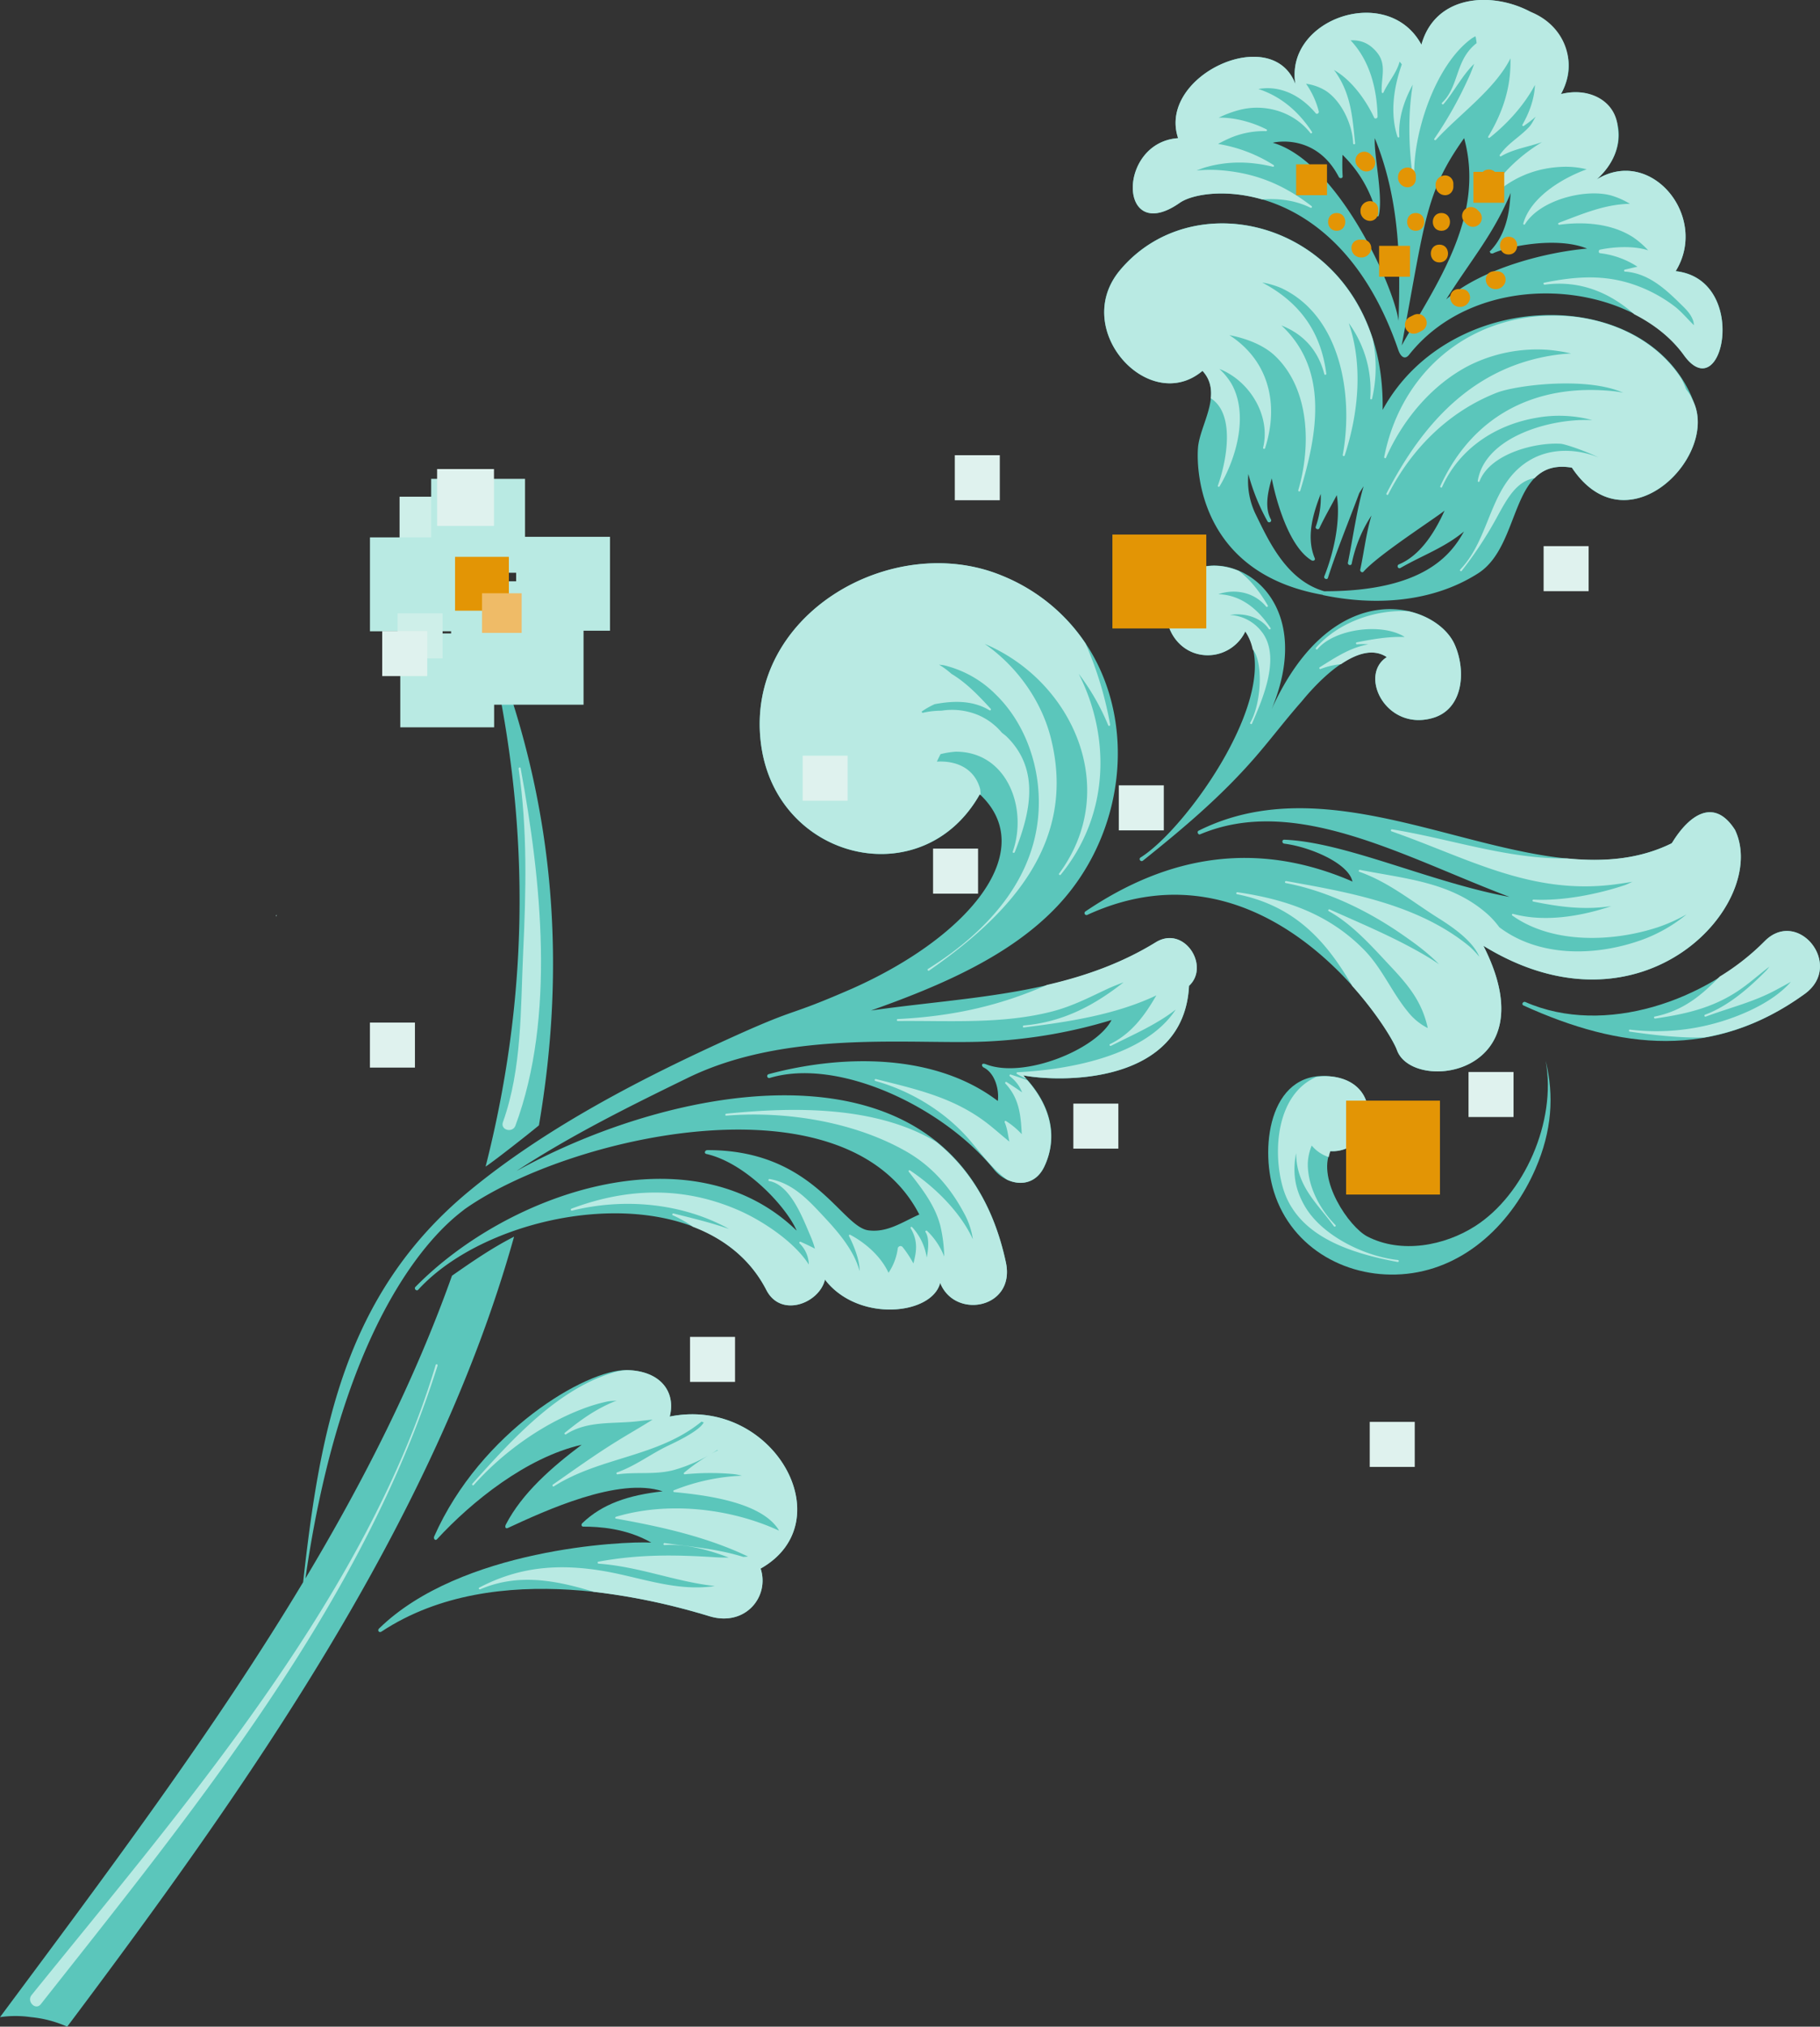 <?xml version="1.0" encoding="UTF-8"?> <svg xmlns="http://www.w3.org/2000/svg" id="Слой_1" data-name="Слой 1" viewBox="0 0 921.1 1025.2"><rect x="0" y="0" width="921.1" height="1025.2" fill="#333333" stroke="none"/> <defs> <style>.cls-1{fill:#5bc6bb;}.cls-2{fill:#b9eae3;}.cls-3{fill:#e39505;}.cls-4{fill:#ceefe9;}.cls-5{fill:#efbb67;}.cls-6{fill:#dff2ee;}</style> </defs> <path class="cls-1" d="M359.1,817.6c18.09,5.44,30.48-9.94,25.84-24.12,42.16-23.83,6.13-87.36-46-76.9,3.17-12.26-4.42-23.21-21.88-23.5-20.18-.33-73.72,30.88-97.31,84.14-.51,1.15.52,2.38,1.41,1.42,17.53-19,45.16-41.35,73.22-47.79-15,11.28-30.1,24.39-38.38,40.37-.58,1.14-.19,2.29,1,1.74,18.9-8.76,56.25-26,78.38-18.55-17.41,1.93-30.55,6.38-40.67,16.1-.67.64-.48,1.74.47,1.75,7.94,0,21.81.82,34.45,8.09-14.34-.82-96.5,3.11-137.77,43.44-1.05,1,0,2.37,1.2,1.58C251.31,786.91,333.64,809.94,359.1,817.6Z" transform="translate(0 -0.01)"></path> <path class="cls-1" d="M272.75,569.28c13.37-78,9.11-158.45-22.53-240.37a1,1,0,1,0-1.93.53c21.78,94.39,17.94,180.31-2.53,260.71C250.53,587,268.43,572.89,272.75,569.28Z" transform="translate(0 -0.01)"></path> <path class="cls-1" d="M228.75,645.34c-18.87,53-44.61,103.72-74.18,153.14,21-145.93,75.28-182.4,80.58-186.78,52.18-36.88,192.86-69.45,230.11,2.68-8.66,3.82-16.17,9.28-25.82,8-13.8-1.92-27.8-40.75-81.44-40.57-1.29,0-1.79,1.64-.53,1.93,20.25,4.61,40.78,27.21,45.71,38.79C350.44,571.43,257.64,602.76,210.25,651c-.9.92.55,2.37,1.42,1.41,39.32-43,145.52-59.43,176.19.16,7.36,14.31,26.84,6.69,29.65-5.28,16.65,21.79,54.15,18,58.31,1.68,7.5,18.71,38.22,12.87,33.26-10.37-24.9-116.62-164-92.59-247.7-46.21,27.8-18.29,59.06-33.64,86.66-47.11C400,519.92,465,529,502.13,526.71A256.74,256.74,0,0,0,562.54,516c-7.55,14.74-44.12,29.9-63.54,22.38-2.69-1-2.22,1.1-1.2,1.61,5.66,2.81,7.89,10.9,7.22,16.7a2.1,2.1,0,0,1-.06.24C473.24,532.77,426.47,533.3,389,543.38a1,1,0,0,0,.53,1.93c34.79-10.51,87.95,14.65,113.75,46.55,6.6,7.85,19.61,10.07,25.22-1.65C535,576.71,533.32,560,517.85,544c18.17,3.5,81.31,5.1,83.91-45.29,10.8-10-2.47-30.86-16.84-22-43.88,27-94.64,27.38-144.13,34.47,35.81-12.68,70.59-27.75,94.19-52.67,47.76-50.41,41-139-28.16-167.38-55.51-22.77-130,20-121.7,85.06,7.49,59.17,81.81,77,110.76,25.63,29.94,28-4.22,71.38-64.53,98.25-33.83,14.77-25.75,8.79-59.45,24-46.23,20.87-95.21,46-134.48,78.47-63.3,52.28-75.57,122-84,197.83C108.14,875.7,53.84,948,0,1020.39a54.64,54.64,0,0,1,15.64,0A58.76,58.76,0,0,1,34,1025.21l1.17-1.54c89.34-119.09,184.7-253.91,225-398.08C249.14,631.19,238.9,638.25,228.75,645.34Z" transform="translate(0 -0.01)"></path> <path class="cls-1" d="M878.05,419.76c-10.56-16.48-23.15-7.47-31.64,6.32-.13.2-.29.34-.41.54-67.68,33.33-160.11-46-239.38-6.4-1,.49-.28,2.27.77,1.83,48.24-20.31,103,11.39,156.58,31.67-39.84-7.3-83.21-27.8-114-28.94-1.32,0-1.24,1.85,0,2,12.86,1.59,32.52,9.83,34.51,19.19l-1.32-.61c-47.64-20.17-92-12.6-133.82,15.7a1,1,0,0,0,1,1.73C640,421.61,702.21,518,707,531.22c8,22.06,77.16,12.89,43.75-52.78C831.78,528.25,895.82,456.58,878.05,419.76Z" transform="translate(0 -0.01)"></path> <path class="cls-1" d="M608.58,187.61c10.58,11.47-1.26,27.1-2.26,38.73-1,12.15,1.17,63.58,63,74.56.07,0,.09-.06.15,0s0,.13.09.15c25.87,5.43,55.11,3.91,78.49-11,22.38-14.26,15.71-58.84,47.5-53.46,27,40.45,72-3.3,62.38-31.22-21.18-61.67-123.34-61.66-158.18,2,1.51-91.21-91.82-119.45-132.82-70.86C541.44,166.63,581.64,210.31,608.58,187.61ZM643.64,242c.6,3.47,6.77,33.36,20.11,41.45.81.49,2.07,0,1.67-1-4.3-10.19-1.3-21.68,3-32.57a43.52,43.52,0,0,1-2.53,16.58c-.39,1.06,1.35,1.8,1.83.78,2.76-5.85,5.92-11.23,8.81-16.75,1.54,8.78.44,24.06-6.35,41.19a1,1,0,0,0,.67,1.15l.1,0a.8.8,0,0,0,1.08-.37.92.92,0,0,0,.08-.27c4.51-14.07,10.46-28.34,15.79-42.7.7-1.18,1.47-2.32,2.21-3.49-3.52,12.21-5.15,24.91-7.93,38.6-.26,1.27,1.7,1.79,1.92.54a69.12,69.12,0,0,1,10-24.35c-2.68,8.85-3.68,18-5.68,27.4-.2.9,1,1.78,1.67,1,7.2-8.34,35.77-26.67,41-30.88-5.45,12.12-12.85,22.9-23.08,27.18-1.35.56-.48,2.54.77,1.82,11.19-6.43,22.11-10.16,32.13-18.43-6.38,11.46-20.13,30.28-70.74,30.22-18.92-5.49-27.94-25.13-34.46-38.49a38.53,38.53,0,0,1-3.92-20.79,105,105,0,0,0,9.74,24,1,1,0,0,0,1.72-1C640,257.12,641.48,249.31,643.64,242Z" transform="translate(0 -0.01)"></path> <path class="cls-1" d="M597.07,102.61c13.57-9.51,80.45-13.19,110.57,74.32,1.36,4,3.55,5,5.48,2.57,35.22-44.56,111.48-38.18,139.15.17,19.72,27.32,33.37-38.29-4.18-42.52,16.9-27.39-12.45-63.27-40-46.39C830.55,70.49,816.37,41,790,47.64c22.5-40.63-58.09-70-70.62-25C702.49-8.61,650,9.51,655.62,42.64c-11.52-31.25-70-4.38-59.38,27.26C565.22,72.06,565.82,124.51,597.07,102.61Zm167.51-5c-.59,3.07,0,18.91-10.6,29.58-.2.21.16.36.26.55s0,.27.17.37a.89.89,0,0,0,.56.09c.26,0,.3.15.45.07,7.22-3.61,32.55-8.77,47.79-2.51-19.47,1.67-52.43,9.45-71.31,25.7,13.09-20.7,23.86-32.79,32.68-53.89ZM741,69.93c10.92,39.83-14.61,74.57-31.61,104.83C721.24,112,721.24,97.57,741,69.89ZM677.52,89.46c.51,1,2,.89,2-.26-.26-3.75-.19-7.35-.09-10.88A63.32,63.32,0,0,1,696.64,108c.55,2.16,1.09,2.08,1.47-.6,1.49-10.56-2.82-29.09-2.32-37.48,13.25,32.53,12.86,65.19,12,92.4-2.32-17.62-30.94-80.7-63.63-90.09.37-.18,21.66-5.18,33.36,17.22Z" transform="translate(0 -0.01)"></path> <path class="cls-1" d="M777.12,591.22c8.27-19,9.5-37,5.15-54.53,5.61,30.73-11,67.76-35.65,83.54-15.59,10-37.45,14.11-54.59,5.28-9.23-4.77-25.53-28.65-18.75-43.17,21.69,1.18,28.36-33.19,2.2-37.55-32.23-5.37-38.27,34.06-30.74,58.12,9.06,29,38,44.62,67.31,41.46C742.29,641.1,765.36,618.27,777.12,591.22Z" transform="translate(0 -0.01)"></path> <path class="cls-1" d="M913.4,502.76c20.06-14.58-3.6-43.73-20.45-26.5C864,506,812.11,524.51,772,506.89c-1.16-.51-2.18,1.19-1,1.73C820,530.92,867.3,536.22,913.4,502.76Z" transform="translate(0 -0.01)"></path> <path class="cls-1" d="M725,363.25c15.75-4.45,17.08-24.12,11.17-37.27-9.5-21.18-61.17-36.48-92.62,32.83,27.45-66-35.63-90.16-50.78-59.63-7.78,15.69,3.81,34.46,21.48,32.07a21.14,21.14,0,0,0,16-11.8c20.55,29.17-29.39,99.61-53,114.32-1.2.75.07,2.49,1.22,1.58,20.45-16.38,39.36-32.27,56.66-52.15,8.09-9.3,15.51-19.19,23.69-28.41,3.4-4.14,27.06-33,43.08-22.36C687.49,341.58,701.38,369.93,725,363.25Z" transform="translate(0 -0.01)"></path> <path class="cls-2" d="M140,463.58a6.5,6.5,0,0,1,.05-1c-.13.27-.25.54-.37.8C139.84,463.39,139.9,463.53,140,463.58Z" transform="translate(0 -0.01)"></path> <path class="cls-2" d="M385.12,376.14c7.49,59.17,81.81,77,110.76,25.63.14.14.23.29.37.42a17.76,17.76,0,0,0-.2-3.09c-2.89-10.52-12.14-14.39-21.89-13.81.41-.92,1.09-2.31,1.84-3.79a44.85,44.85,0,0,1,7.72-1.25c26.06,0,36.52,28.7,28.83,50.58-.22.62.73.85,1,.27,7.82-19.65,13.09-41.56-4-58.39-.79-.78-1.71-1.39-2.55-2.11a31.91,31.91,0,0,0-12.07-8.93,34.5,34.5,0,0,0-18.44-2.15,42.48,42.48,0,0,0-9.66,1.11l-.43-.63a41.15,41.15,0,0,1,6.61-3.77c9.38-1.76,19.18-2.08,27.75,3.07a.49.49,0,0,0,.68-.18.51.51,0,0,0-.07-.6c-6.44-7-12.29-13.09-19.87-17.67a41.08,41.08,0,0,0-6.27-4.63c1,.17,1.76.17,2.76.39a55.12,55.12,0,0,1,26,14.76c13.68,13.33,21,32.5,21.7,51.39,1.48,39.07-25,68.06-56,87.37-.55.34,0,1.22.51.86,40.11-27.86,75.1-64.24,61.63-117.65-4.81-19.07-17.36-36.45-33.45-47.6C542.56,344.31,567.72,399,536,441.92c-.33.45.43,1,.79.61,25-30.56,25.13-70.22,9.15-101.66a115.34,115.34,0,0,1,14.91,26,.52.52,0,0,0,1-.26,181.78,181.78,0,0,0-12.47-41.1,92.33,92.33,0,0,0-42.46-34.4C451.31,268.31,376.87,311,385.12,376.14Z" transform="translate(0 -0.01)"></path> <path class="cls-2" d="M375.93,613.19c-28.55-13.2-57.77-12.66-86.73-1.76a.52.52,0,0,0,.27,1c25.67-6.37,54.19-4.06,77.73,8.28.6.32,1.2.71,1.8,1-9.21-3.24-18.56-5.46-28.14-7.86-.52-.13-.92.69-.38.92a56.56,56.56,0,0,1,10.2,5.82c15.85,6.07,29.14,16.35,37.18,32,7.36,14.31,26.84,6.69,29.65-5.28,16.65,21.79,54.15,18,58.31,1.68,7.5,18.71,38.22,12.87,33.26-10.37-6-28-18.62-47.64-35.38-61.06-30.54-18.2-71.71-17.65-106.14-14.18-.63.07-.64,1.06,0,1,30-2.47,64.61,3,91.12,18.12C471.76,590,481,600.72,488,613.89a38.66,38.66,0,0,1,4.37,13c-6.58-14.26-19.77-26.77-31.85-34.85-.48-.32-.87.35-.57.73,6.64,8.46,13.6,17.3,16.12,28a76,76,0,0,1,1.81,14.88,36.66,36.66,0,0,0-8.69-13c-.4-.37-1.11.12-.78.61,1.82,2.71,1.57,8,.61,12.92a29.21,29.21,0,0,0-7.4-15.42.47.47,0,0,0-.66,0,.49.49,0,0,0-.08.55c4,6.8,2.82,12.25,1.4,17.84a55.09,55.09,0,0,0-5.54-8.39,1.41,1.41,0,0,0-2,0,1.36,1.36,0,0,0-.36.61,28.9,28.9,0,0,1-4.7,12.49c-3.88-8.32-11.48-15-19.36-19.21a.46.46,0,0,0-.64.18.47.47,0,0,0,0,.46c1.66,3.19,5.53,11.68,5.34,17.69-2.61-10-10.32-19.18-17.09-26.45-8.13-8.73-16.25-18-28.41-20.1-.63-.11-.91.84-.27,1,11,2,17.22,19.3,21.19,28.43a47.27,47.27,0,0,1,2,5.8c-2.49-1.31-5-2.48-7.17-3.44a.5.5,0,0,0-.61.78,15.39,15.39,0,0,1,4.68,10.68C401.71,627.76,385.71,617.76,375.93,613.19Z" transform="translate(0 -0.01)"></path> <path class="cls-2" d="M775.46,232.11c-21.92,11.81-20.42,39.32-36.43,56-.45.47.32,1.2.71.7a194.52,194.52,0,0,0,18.32-28c4.42-8,9.42-17.54,18.58-18.9,4.34-4.43,10.12-6.83,18.89-5.34,27,40.45,72-3.3,62.38-31.22-.65-1.87-1.59-3.52-2.38-5.28a32.76,32.76,0,0,0-2.22-3.13,36,36,0,0,0-2.46-5.53c-11.5-17.59-30.91-28-52.55-31a97.34,97.34,0,0,0-24,0c-38.85,5.18-66.38,33.31-73.76,70.77-.11.51.67.94.91.38,8.42-19.13,23-36.7,41.73-46.49A76.91,76.91,0,0,1,783.64,177a84.45,84.45,0,0,1,11.52,1.82c-2.25.12-4.44.28-6.46.54-42.25,5.42-68.45,34.2-87,70.27-.29.57.58,1.08.87.51,11.78-23.13,30.58-41.94,55-51.49,9.48-3.71,45-8.31,63.88,0-1.55-.3-3.09-.57-4.64-.73-39.4-4.17-71.45,12.1-87.87,48-.26.58.61,1.09.87.51,8.75-19.5,27-31.5,47.71-35.06a64.92,64.92,0,0,1,28.38,1.17c-21-1.13-54.37,8.39-58,30.7a.47.47,0,0,0,.39.54.48.48,0,0,0,.51-.29c5.26-13.88,28-19.78,41-19,2.07.11,11.62,3.26,19.29,6.93C798.16,227,785.64,226.66,775.46,232.11Z" transform="translate(0 -0.01)"></path> <path class="cls-2" d="M239.75,751.23c14.45-16.31,34.31-30.59,54.77-38.4a83.44,83.44,0,0,1,13.12-3.91,37.54,37.54,0,0,1,4.5-.34c-.32.11-.64.16-1,.29-9.78,4-17.2,9.37-25.3,15.93-.44.35.14,1.09.61.78,11-7.19,24.59-5.12,37-6.7,2.2-.28,4.52-.5,6.84-.77-6,3.8-12.23,7.32-18,10.9-11.22,6.92-21.69,14.49-32.47,22-.52.37,0,1.22.51.87,23.62-15,52.48-14.63,74.71-32.74.19.06.34.17.53.23s.39.08.6.14c-2.11,4.37-14.8,10.27-18,11.79-8.74,4.15-16.62,10.28-25.82,13.51a.5.5,0,0,0-.36.63.51.51,0,0,0,.63.37c9.59-1.35,19.39.38,28.8-2.29a77.93,77.93,0,0,0,21.58-10l.36.07A95.5,95.5,0,0,0,346.2,745a.47.47,0,0,0,.33.8,130.22,130.22,0,0,1,24.58-.13,30.76,30.76,0,0,1,4.36.83,103.74,103.74,0,0,0-34.37,7.37.46.46,0,0,0-.31.59.45.45,0,0,0,.44.33c15.52,1.5,43,4.83,52.37,18.37.27.39.44.75.68,1.14-25.34-11.64-56.85-14.74-82.57-7-.41.12-.48.82,0,.9,20.35,3.63,40.48,8,59.62,15.95,2.41,1,4.83,2.12,7.26,3.24-.79.09-1.58.14-2.37.2-13.21-4.11-25.93-5.08-39.82-7-.75-.1-.83,1-.13,1,10.64-.68,22.11,2.3,32.57,6.33-2.09,0-4.17,0-6.29-.13-20.91-1.34-39-1.6-59.74,2.21-.58.11-.39,1,.14,1,20.72,1.5,38.89,9.14,58.74,11.31a2.82,2.82,0,0,0-.31.07c-19.63,2.81-37.54-4.62-56.48-7.75-22.47-3.71-42.22-2.06-62.33,8.47-.59.3-.07,1.11.5.86,19.35-8.28,38.42-4.5,57.47,1.3a329.07,329.07,0,0,1,58.58,12.35c18.09,5.44,30.48-9.94,25.84-24.12,42.16-23.83,6.13-87.36-46-76.9,3.17-12.26-4.42-23.21-21.88-23.5a35.29,35.29,0,0,0-5,.75c-29.45,7.94-53.56,35.08-73,56.69C238.64,751,239.32,751.76,239.75,751.23Z" transform="translate(0 -0.01)"></path> <path class="cls-2" d="M690.15,480.27c-17.81-18-39.38-25.32-63.85-28.92-.62-.09-.91.84-.27,1,29.5,5.87,45.38,24,58.38,46.48,13,14.57,21,28,22.59,32.39,8,22.06,77.16,12.89,43.75-52.78,81,49.84,145.07-21.83,127.3-58.68-10.56-16.48-23.15-7.47-31.64,6.32-.13.2-.29.34-.41.54-16.41,8.08-34.3,9.47-53.08,7.6-29.56.51-59.35-10-88.35-14.66a.51.51,0,0,0-.63.37.5.5,0,0,0,.36.63c38.64,13.53,70.56,32.36,113,26.83,2.72-.36,5.71-.8,8.86-1.32-1.34.58-2.64,1.29-4,1.75-13.89,4.61-31.4,8-46,7.26a.5.5,0,0,0-.13,1c14.18,2.89,26.06,4.27,39.43,2.31-16.32,5.48-34.38,8.11-49.72,3.9a.48.48,0,0,0-.56.36.47.47,0,0,0,.2.49c20.38,14.54,51,13.45,73.92,5.84a84.25,84.25,0,0,0,14.3-6.45,77.44,77.44,0,0,1-22.87,13c-23.77,8.46-52,8.59-71.94-6.48a43.5,43.5,0,0,0-5.48-6.18c-18.42-16.69-41.79-18.25-65-22.83a.51.51,0,0,0-.63.37.5.5,0,0,0,.36.63c14.66,5.14,26.59,15,39.52,23.15,6.37,4,17.66,11.34,21.12,19.81a48.92,48.92,0,0,0-5-5.24c-25.87-21.27-60.86-27.35-92.73-33.06-.63-.11-.9.84-.27,1,21.48,4.11,42.29,14.31,60.11,26.84,6,4.18,12.26,8.81,17.5,14.26-2.84-2-5.78-3.8-8.71-5.48-15.14-8.68-30.76-15.15-46.62-22.26-.57-.26-1.07.55-.5.86,12.1,6.7,22,18,31.37,28,9.19,9.76,15.9,18,18.77,31.15a29.86,29.86,0,0,1-10-8.17C704.22,501.76,699.54,489.76,690.15,480.27Z" transform="translate(0 -0.01)"></path> <path class="cls-2" d="M672.5,585.33a15.58,15.58,0,0,1,.78-3c21.69,1.18,28.36-33.19,2.2-37.55a30,30,0,0,0-9.26,0c-20,8.67-22.22,37.15-17.08,55.56,7.1,25.44,35.11,33.7,58.22,38.06a.5.5,0,0,0,.14-1C690.57,635.6,668.85,625,660.27,610c-5-8.71-6.16-16.87-4.34-26.65.08,1.53.14,3.11.32,4.47,1.87,14,11,21.68,18.82,32.48.43.59,1.29-.09.79-.6-8-8.1-14-19.49-14-31a26.68,26.68,0,0,1,2-9.2A18.65,18.65,0,0,0,672.5,585.33Z" transform="translate(0 -0.01)"></path> <path class="cls-2" d="M584.92,476.66c-17.41,10.71-35.93,17.14-55,21.56-23.38,10.34-47.38,15.9-75.53,17.28a.5.5,0,0,0,0,1c25.85-.26,53.06,1.71,78.37-4.9,9.81-2.56,18.48-7,27.62-11.31,2.77-1.29,5.52-2.31,8.27-3.38-14.59,11.46-30.27,20.06-50.49,21.85-.64.06-.63,1.08,0,1,22.38-2.8,46.27-6.36,67.06-16.22-5.79,10-12.54,19.38-23.43,24.63-.58.28-.07,1.16.51.87,11-5.59,23-10.71,32.73-18.33-15.46,23.63-54.52,30.48-80.12,31.7a.47.47,0,0,0-.45.5.44.44,0,0,0,.21.38,48.15,48.15,0,0,0,4.59,2.33c-.49-.55-.87-1.09-1.4-1.64,18.17,3.5,81.31,5.1,83.91-45.29C612.56,488.68,599.29,467.83,584.92,476.66Z" transform="translate(0 -0.01)"></path> <path class="cls-2" d="M443,546.82c17.91,4.94,35.52,15.65,47.65,29.79,6.58,7.68,11.79,14.95,19,20.13,6.63,3.12,14.7,2.06,18.81-6.53,6.13-12.81,4.81-28.54-8.55-43.77-2.66-1-5.47-1.94-8.39-2.86-.58-.18-.82.6-.39.91a18.81,18.81,0,0,1,6.16,8.1c-2.62-1.81-5.27-3.56-7.85-5.22-.49-.32-1,.38-.61.78,7.13,7.49,7.82,16.43,8.28,25.59a39.58,39.58,0,0,0-8-6.65c-.43-.29-.8.26-.64.64,1.38,3.17,1.66,6.6,2.37,9.76-3.17-2.54-6.23-5.25-9.38-7.81-17.55-14.28-36.79-18.43-58.19-23.82a.51.51,0,0,0-.59.39A.5.5,0,0,0,443,546.82Z" transform="translate(0 -0.01)"></path> <path class="cls-2" d="M597.07,102.61c6-4.22,22.54-7.24,41.67-1.72,8.34-.59,16.69.35,24.48,4.2a.51.51,0,0,0,.69-.18.51.51,0,0,0-.19-.69c-14.52-11.16-29-17-47.4-18.19a66,66,0,0,0-10.8.26c1.57-.58,3.12-1.23,4.75-1.69,11.35-3.21,22.48-3,33.91-.25a.47.47,0,0,0,.58-.33.49.49,0,0,0-.22-.53,75.07,75.07,0,0,0-28.07-10.67,73.8,73.8,0,0,1,6.74-3.28,43.63,43.63,0,0,1,17.56-3.19.46.46,0,0,0,.46-.48.44.44,0,0,0-.22-.39c-6.74-3.45-15.79-6.12-24.23-5.94a55.48,55.48,0,0,1,10.27-3.85c13.15-3.52,27.75.87,36.15,11.64.35.45,1.1-.13.79-.6-7.26-11-16.29-18.14-27.11-21.7,11.46-2,21.75,3.6,29,12.26.63.76,1.77-.07,1.56-.91a43.08,43.08,0,0,0-6.44-14A25.59,25.59,0,0,1,671.07,46c8,5.33,13.41,17.09,13.75,26.51,0,.65,1.06.63,1,0-1.34-13-2-24.42-9.65-35.68-.32-.47-.74-1-1.1-1.43,9,5,16.45,15.64,20.36,24.09.4.86,1.76.41,1.75-.47-.29-14.08-3.9-28.28-13.64-38.6,5.33-.25,9.7,1.59,13.46,6.27,4.93,6.13,1.89,12.8,2.29,19.92,0,.42.66.7.87.24,2.5-5.51,6.66-9.9,8.18-15.66a14.69,14.69,0,0,1,1.11,1.39c-4.21,12-6,24.92-2.18,36.63.16.48,1,.43.92-.12-.55-9.19,2.36-18.09,6.81-26.25-2.5,15-2,31-.28,44.54.08.62,1,.67,1,0,0-21.42,10.93-54.76,29.2-68a19,19,0,0,1,1.82-1,22.37,22.37,0,0,1,.57,3.45,24.17,24.17,0,0,0-5.67,6.34c-4.69,7.53-5.11,17.54-11.8,23.8-.48.45.28,1.19.7.71,5-5.72,9.56-14.67,15.5-20.34a70.78,70.78,0,0,1-3.44,8.42,196.68,196.68,0,0,1-16.69,29.43c-.33.46.4,1,.78.6C738.36,58,756.52,45.31,764.46,29.52c0,1.92,0,3.81-.1,5.34-.58,12.34-4.81,23.72-11.16,34.22-.3.49.34.88.74.57,8.64-6.81,17.27-16.14,22.9-26.66-.28,7.08-2.86,14-6.33,20.09a.46.46,0,0,0,.18.64.47.47,0,0,0,.46,0,55.67,55.67,0,0,0,6.1-4.71c-1.18,1.84-2,3.84-3.59,5.48-4.77,5-10.69,8.16-14.64,13.93-.27.4.26.87.65.64,6.43-3.75,13.82-4.71,20.74-7.16-12.5,7.5-23.26,18.52-28.18,28.94-.21.46.35,1,.74.57,10.33-10.56,22.75-16.4,37.62-17A44,44,0,0,1,803,85.65c-13.46,4.93-28.49,14.67-32.06,27.39a.46.46,0,0,0,.3.59.47.47,0,0,0,.56-.22c7.59-12.26,30.25-18,43.28-14.6a39.11,39.11,0,0,1,9.82,4.31c-12.6.19-23.78,5-35.86,9.57a.52.52,0,1,0,.26,1c12.38-1.69,26.52-.59,37.23,6.35a43.87,43.87,0,0,1,7.6,6.6c-7.74-2.52-18-1.67-24.32-.35-.86.18-.92,1.68,0,1.81a43.93,43.93,0,0,1,18.65,6.66l.23.16c-2.11.47-4.22,1-6.31,1.48a.51.51,0,0,0-.44.57.51.51,0,0,0,.57.43c11.49.83,19.91,8.41,27.64,16,2.8,2.75,5.75,5.37,6.89,9.3a14,14,0,0,1,.26,1.82c-3.29-3.17-6.33-6.92-10-9.7a73.09,73.09,0,0,0-19.66-10.58c-15.53-5.54-30.32-4.44-46.13-1.22-.65.14-.35,1,.26,1,18-2.42,33.11,4.14,45.37,15,10.11,5.17,18.87,12.07,25.08,20.69,19.72,27.32,33.37-38.29-4.18-42.52,17-27.43-12.4-63.31-39.92-46.43,9.12-8.24,12-17.92,10.61-26.17-.79-13.13-13.9-20.71-28.74-17,9-16.35,1.74-34.83-15.43-41.62-19.65-10.46-48.15-8.65-55.19,16.62C702.49-8.61,650,9.51,655.62,42.64c-11.52-31.25-70-4.38-59.38,27.26C565.22,72.06,565.82,124.51,597.07,102.61Z" transform="translate(0 -0.01)"></path> <path class="cls-2" d="M220.49,690.51C185.32,808.13,91.79,915.38,16,1009.21c-2.64,3.27,2,7.94,4.64,4.64,77.75-98.5,162.69-202,200.82-323.07a.5.5,0,0,0-1-.27Z" transform="translate(0 -0.01)"></path> <path class="cls-2" d="M666.72,328.44c8.56-10.27,32.22-13.45,43.86-6.43.09.06.19.17.28.23-8.11-.32-16.59,1.17-24.24,2.71-.54.11-.43,1.06.13,1a36.79,36.79,0,0,1,5.75,0c-9.22,1.69-16.23,6.38-24.57,11.59a.49.49,0,0,0-.16.69.5.5,0,0,0,.67.17,36.52,36.52,0,0,1,10.2-2.38c7.64-5.16,16.14-8.29,23.2-3.61-14.35,9.15-.46,37.5,23.15,30.82,15.75-4.45,17.08-24.12,11.17-37.27-3.38-7.54-12.15-14.25-23.4-16.75-17.24-1-35.84,6-46.75,18.5C665.64,328.22,666.31,328.93,666.72,328.44Z" transform="translate(0 -0.01)"></path> <path class="cls-2" d="M640.83,306.9c.37.44,1.07-.13.79-.61-3.86-6.62-8.73-13-14.63-17.44-13-5.55-27.86-2.51-34.23,10.33-7.78,15.69,3.81,34.46,21.48,32.07a21.14,21.14,0,0,0,16-11.8,25.64,25.64,0,0,1,3.74,9,11.48,11.48,0,0,1,1.77,3.1c3.46,9,1.73,26-3,34-.33.57.62,1.09.87.51,5.49-12.65,15-34.27,4.63-46.86a21.74,21.74,0,0,0-15.84-8.12c7.23-1.17,15.54,1.07,19.74,7.11.36.52,1.22,0,.86-.51-6.42-9.7-15-16.7-26.42-17.1C625.13,297.7,634.79,299.58,640.83,306.9Z" transform="translate(0 -0.01)"></path> <path class="cls-2" d="M608.58,187.61c3.89,4.22,4.72,9,4.2,13.94.15.1.31.13.45.23,12.27,8.49,7.19,32.61,3.12,43.92-.18.51.59.8.86.36,8.53-14.24,14.85-36.41,6-52a33.29,33.29,0,0,0-6.08-7.4l.42.15c14.86,6,25.61,23.44,21.73,39.56a.52.52,0,1,0,1,.26c7-21.82,2.15-44-18.08-57.08,9.24,1.77,17.72,5.32,23.18,10.56C663,197,663.5,226,657.08,247.91a.52.52,0,1,0,1,.26c8.64-28.49,14.57-61-9.54-83.52,10.15,4,18.27,11.53,21.7,24.59a.51.51,0,0,0,1-.13c-2.67-21.18-13.44-36.18-32.44-46.19a43.47,43.47,0,0,1,9.79,2.87c30.2,14.3,36.43,54.49,31,84.23a.52.52,0,1,0,1,.26c7.32-22.51,9-46.53,2-66.85a57.64,57.64,0,0,1,10.89,38.15.47.47,0,0,0,.92.12,69.94,69.94,0,0,0,.37-30c-19.65-62-92.69-76.73-127.71-35.22C541.44,166.63,581.64,210.31,608.58,187.61Z" transform="translate(0 -0.01)"></path> <path class="cls-2" d="M893,476.21A122.35,122.35,0,0,1,870.35,494c-8.89,9.17-18.27,17.29-32.91,20.25-.64.13-.35,1.06.27,1,15.21-2.28,28.68-5.22,41.71-13.84,5.64-3.72,10.7-8.35,16.08-12.42-.56.68-1.1,1.46-1.69,2.06-8.54,8.67-19.25,18-30.87,22.24-.6.22-.33,1.19.27,1,12.16-4.54,24.29-7.36,35.85-13.63,2.25-1.23,4.77-2.54,7.31-4-5.48,6.25-13.06,10.9-20.34,14.35a112.59,112.59,0,0,1-61.14,9.84c-.55-.08-.68.9-.13,1,12.48,1.82,25.16,3.22,37.69,3,17.16-3,34.14-9.9,51-22.12C933.46,488.13,909.8,459,893,476.21Z" transform="translate(0 -0.01)"></path> <path class="cls-2" d="M254.53,567.66c-1.43,4,4.87,5.67,6.33,1.75,20.4-54.92,13.07-124.39,2.62-180.84-.12-.64-1.05-.35-1,.27,4.52,30.82,3.76,62.18,2.28,93.2C263.44,510.53,264.21,540.56,254.53,567.66Z" transform="translate(0 -0.01)"></path> <path class="cls-3" d="M696.42,103.07a4.25,4.25,0,0,0-3-1.32,5,5,0,0,0-3.37,1.32,4.88,4.88,0,0,0-1.51,3.18v1a5,5,0,0,0,1.57,3.19,4.88,4.88,0,0,0,3.26,1.32,4.12,4.12,0,0,0,3-1.31,4.55,4.55,0,0,0,1.13-3.19v-1A4.39,4.39,0,0,0,696.42,103.07Z" transform="translate(0 -0.01)"></path> <path class="cls-3" d="M734.42,90.07a4.25,4.25,0,0,0-3-1.32,5,5,0,0,0-3.37,1.32,4.88,4.88,0,0,0-1.51,3.18v1a5,5,0,0,0,1.57,3.19,4.85,4.85,0,0,0,3.31,1.31,4.12,4.12,0,0,0,3-1.31,4.55,4.55,0,0,0,1.13-3.19v-1A4.42,4.42,0,0,0,734.42,90.07Z" transform="translate(0 -0.01)"></path> <path class="cls-3" d="M728.49,123.76c-5.79,0-5.8,9,0,9S734.29,123.76,728.49,123.76Z" transform="translate(0 -0.01)"></path> <path class="cls-3" d="M708.64,130.32a4.45,4.45,0,0,0-3.18-1.07h-1a4.45,4.45,0,0,0-3.18,1.07,4.3,4.3,0,0,0-1.32,3.06,5,5,0,0,0,1.32,3.37,4.89,4.89,0,0,0,3.18,1.5h1a4.91,4.91,0,0,0,3.18-1.56A4.6,4.6,0,0,0,710,133.5,4.51,4.51,0,0,0,708.64,130.32Z" transform="translate(0 -0.01)"></path> <path class="cls-3" d="M763.49,119.76c-5.79,0-5.8,9,0,9S769.29,119.76,763.49,119.76Z" transform="translate(0 -0.01)"></path> <path class="cls-3" d="M742.64,147.32a4.45,4.45,0,0,0-3.18-1.07h-1a4.45,4.45,0,0,0-3.18,1.07,4.3,4.3,0,0,0-1.32,3.06,5,5,0,0,0,1.32,3.37,4.89,4.89,0,0,0,3.18,1.5h1a4.91,4.91,0,0,0,3.18-1.56A4.6,4.6,0,0,0,744,150.5,4.51,4.51,0,0,0,742.64,147.32Z" transform="translate(0 -0.01)"></path> <path class="cls-3" d="M721.42,161.08a4.58,4.58,0,0,0-2.69-2.07,4.9,4.9,0,0,0-3.46.45l-2,1a4.5,4.5,0,0,0,1.08,8.22,4.92,4.92,0,0,0,3.47-.45l2-1a4.48,4.48,0,0,0,1.63-6.12l0,0Z" transform="translate(0 -0.01)"></path> <path class="cls-3" d="M715.42,86.07a4.25,4.25,0,0,0-3-1.32,5,5,0,0,0-3.37,1.32,4.88,4.88,0,0,0-1.51,3.18v1a5,5,0,0,0,1.57,3.19,4.85,4.85,0,0,0,3.31,1.31,4.12,4.12,0,0,0,3-1.31,4.55,4.55,0,0,0,1.13-3.19v-1A4.42,4.42,0,0,0,715.42,86.07Z" transform="translate(0 -0.01)"></path> <path class="cls-3" d="M664.49,86.76c-5.79,0-5.8,9,0,9S670.29,86.76,664.49,86.76Z" transform="translate(0 -0.01)"></path> <path class="cls-3" d="M676.49,107.76c-5.79,0-5.8,9,0,9S682.29,107.76,676.49,107.76Z" transform="translate(0 -0.01)"></path> <path class="cls-3" d="M748.64,107.07l-1-1a4.66,4.66,0,0,0-3.18-1.32,4.57,4.57,0,0,0-3.18,1.32,4.51,4.51,0,0,0-1.32,3.18,4.71,4.71,0,0,0,1.32,3.19l1,1a4.65,4.65,0,0,0,3.21,1.32,4.59,4.59,0,0,0,3.15-1.32,4.54,4.54,0,0,0,1.32-3.19A4.66,4.66,0,0,0,748.64,107.07Z" transform="translate(0 -0.01)"></path> <path class="cls-3" d="M753.49,85.76c-5.79,0-5.8,9,0,9S759.29,85.76,753.49,85.76Z" transform="translate(0 -0.01)"></path> <path class="cls-3" d="M694.64,79.07l-1-1a4.66,4.66,0,0,0-3.18-1.32,4.57,4.57,0,0,0-3.18,1.32A4.51,4.51,0,0,0,686,81.25a4.71,4.71,0,0,0,1.32,3.19l1,1a4.51,4.51,0,0,0,6.36,0A4.54,4.54,0,0,0,696,82.25,4.66,4.66,0,0,0,694.64,79.07Z" transform="translate(0 -0.01)"></path> <path class="cls-3" d="M716.49,107.76c-5.79,0-5.8,9,0,9S722.29,107.76,716.49,107.76Z" transform="translate(0 -0.01)"></path> <path class="cls-3" d="M692.64,122.32a4.45,4.45,0,0,0-3.18-1.07h-1a4.45,4.45,0,0,0-3.18,1.07,4.3,4.3,0,0,0-1.32,3.06,5,5,0,0,0,1.32,3.37,4.89,4.89,0,0,0,3.18,1.5h1a4.91,4.91,0,0,0,3.18-1.56A4.6,4.6,0,0,0,694,125.5,4.51,4.51,0,0,0,692.64,122.32Z" transform="translate(0 -0.01)"></path> <path class="cls-3" d="M760.64,138.32a4.45,4.45,0,0,0-3.18-1.07h-1a4.45,4.45,0,0,0-3.18,1.07,4.3,4.3,0,0,0-1.32,3.06,5,5,0,0,0,1.32,3.37,4.89,4.89,0,0,0,3.18,1.5h1a4.91,4.91,0,0,0,3.18-1.56A4.6,4.6,0,0,0,762,141.5,4.51,4.51,0,0,0,760.64,138.32Z" transform="translate(0 -0.01)"></path> <path class="cls-3" d="M729.49,107.76c-5.79,0-5.8,9,0,9S735.29,107.76,729.49,107.76Z" transform="translate(0 -0.01)"></path> <rect class="cls-3" x="562.99" y="270.4" width="47.5" height="47.5"></rect> <rect class="cls-2" x="261.22" y="271.55" width="47.5" height="47.5"></rect> <rect class="cls-4" x="202.22" y="251.27" width="22.78" height="22.78"></rect> <rect class="cls-4" x="229.22" y="305.27" width="22.78" height="22.78"></rect> <rect class="cls-2" x="218.22" y="242.23" width="47.5" height="47.5"></rect> <rect class="cls-2" x="187.24" y="271.84" width="47.5" height="47.5"></rect> <rect class="cls-2" x="202.58" y="320.42" width="47.5" height="47.5"></rect> <rect class="cls-2" x="228.3" y="294.06" width="47.5" height="47.5"></rect> <rect class="cls-2" x="247.83" y="308.98" width="47.5" height="47.5"></rect> <rect class="cls-3" x="681.26" y="556.77" width="47.5" height="47.5"></rect> <rect class="cls-3" x="230.3" y="281.68" width="27.24" height="27.24"></rect> <rect class="cls-5" x="243.96" y="300.11" width="20.04" height="20.04"></rect> <rect class="cls-3" x="745.68" y="86.94" width="15.62" height="15.62"></rect> <rect class="cls-3" x="697.97" y="124.36" width="15.62" height="15.62"></rect> <rect class="cls-3" x="655.97" y="83.12" width="15.62" height="15.62"></rect> <rect class="cls-4" x="201.22" y="310.27" width="22.78" height="22.78"></rect> <rect class="cls-6" x="472.22" y="429.27" width="22.78" height="22.78"></rect> <rect class="cls-6" x="406.22" y="382.27" width="22.78" height="22.78"></rect> <rect class="cls-6" x="566.22" y="397.27" width="22.78" height="22.78"></rect> <rect class="cls-6" x="543.22" y="558.27" width="22.78" height="22.78"></rect> <rect class="cls-6" x="349.22" y="676.27" width="22.78" height="22.78"></rect> <rect class="cls-6" x="743.22" y="542.27" width="22.78" height="22.78"></rect> <rect class="cls-6" x="781.22" y="276.27" width="22.78" height="22.78"></rect> <rect class="cls-6" x="483.22" y="230.27" width="22.78" height="22.78"></rect> <rect class="cls-6" x="187.22" y="517.27" width="22.78" height="22.78"></rect> <rect class="cls-6" x="693.22" y="719.27" width="22.78" height="22.78"></rect> <rect class="cls-6" x="193.44" y="319.23" width="22.78" height="22.78"></rect> <rect class="cls-6" x="221.22" y="237.27" width="28.78" height="28.78"></rect> </svg> 